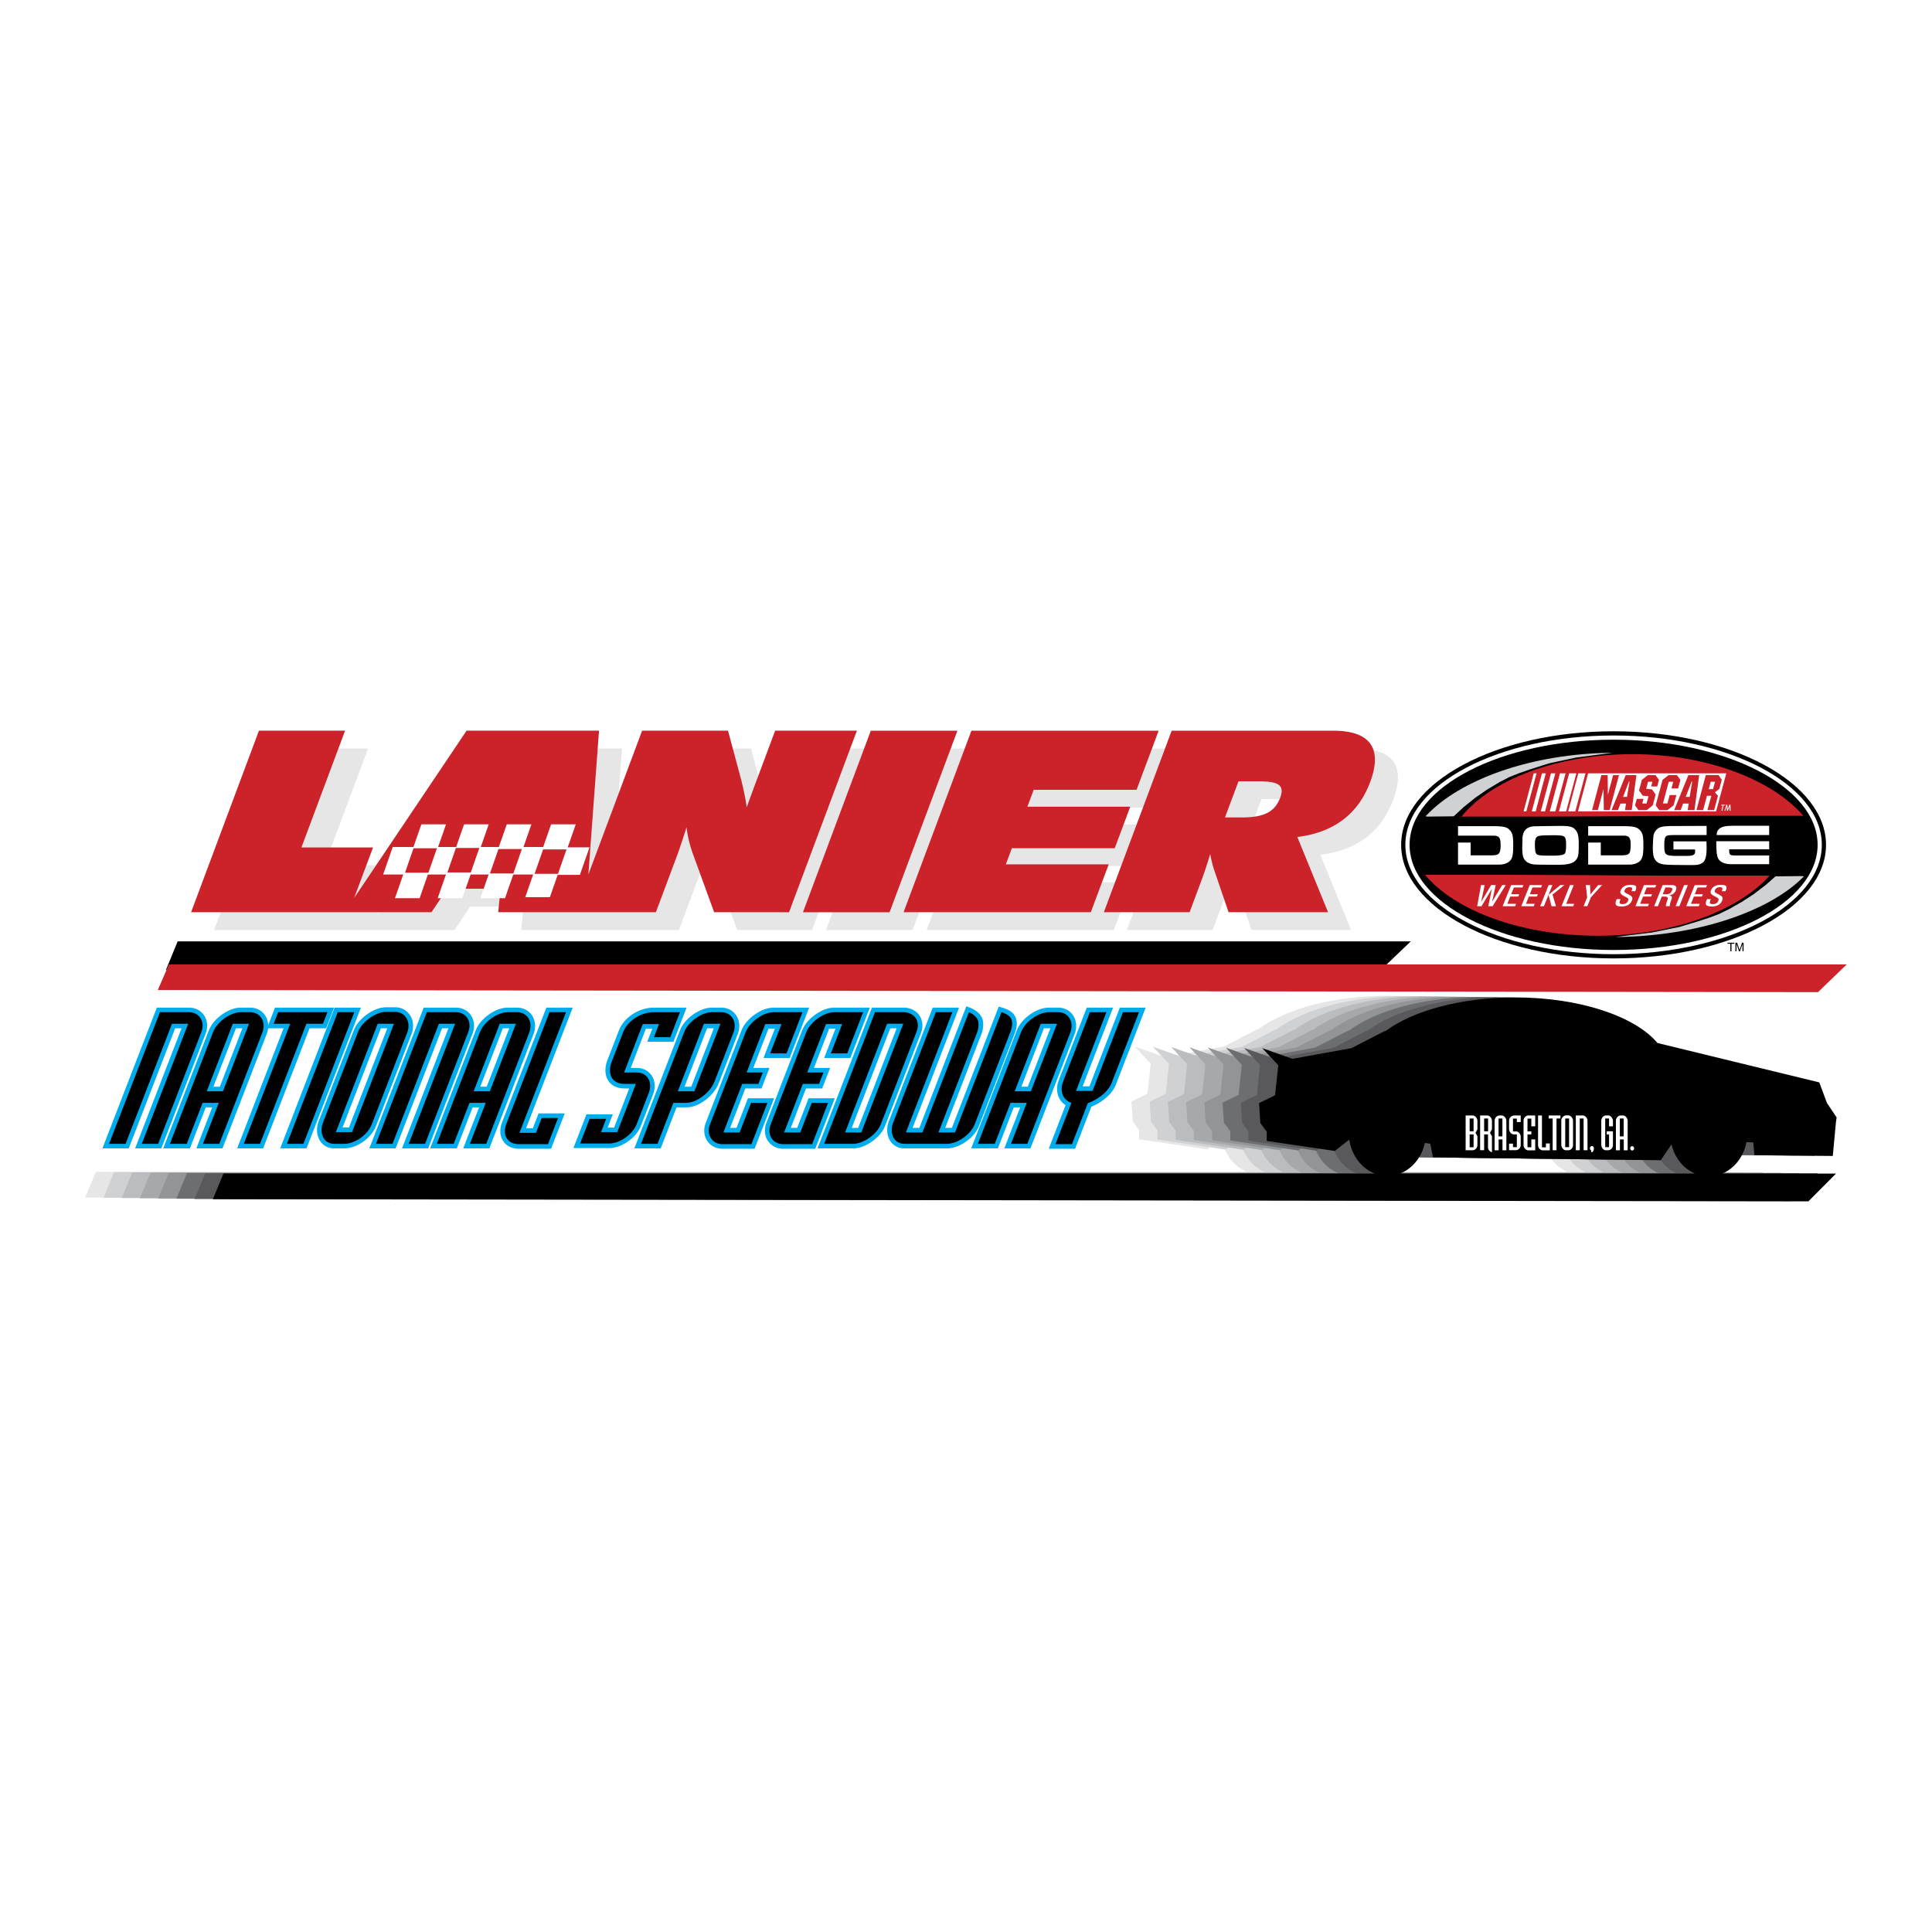 <svg xmlns="http://www.w3.org/2000/svg" width="2500" height="2500" viewBox="0 0 192.756 192.756"><g fill-rule="evenodd" clip-rule="evenodd"><path fill="#fff" d="M0 0h192.756v192.756H0V0z"/><path fill="#e6e6e7" d="M89.175 74.679h8.643L91.05 92.79h-8.642l6.767-18.111zM99.213 74.679h18.682l-2.206 5.899h-10.263l-.629 1.681h10.264l-1.547 4.144H103.25l-.602 1.609h10.264l-1.785 4.778H92.445l6.768-18.111zM119.195 74.679h16.115c3.713 0 4.939 1.779 3.691 5.119-1.193 3.193-3.641 5.046-7.271 5.484l3.068 7.508h-9.926l-1.439-4.217c-.076-.22-.236-.756-.398-1.585-.242.829-.535 1.73-.898 2.706l-1.156 3.096h-8.553l6.767-18.111zm6.961 8.653c2.117 0 3.303-.463 3.867-1.975.51-1.365-.336-1.633-2.338-1.633h-1.824l-1.348 3.607h1.643v.001zM60.997 89.023l5.362-14.349h8.572l1.346 5.021c.135.573.243 1.056.323 1.455.078.394.145.788.198 1.178.144-.407.292-.821.448-1.251.156-.427.367-.991.628-1.69l1.761-4.712h8.155L81.021 92.79h-7.473l-2.191-6.021a13.63 13.63 0 0 1-.355-1.239 10.504 10.504 0 0 1-.21-1.215c-.194.609-.375 1.174-.547 1.686-.172.512-.306.89-.397 1.134l-2.113 5.655h-15.73l.228-2.349h-5.319l-1.571 2.349H21.361l6.769-18.116h8.594L32.37 86.326h7.143l-1.884 5.041 11.218-16.692H62.06l-1.063 14.348z"/><path d="M15.646 100.531h3.237c.385.01.732.106 1.05.329.295.215.499.483.625.827.131.38.142.758.049 1.148a2.887 2.887 0 0 1-.097.308l-4.418 11.433h-2.61l4.63-11.982h-.637l-4.63 11.982h-2.627l5.428-14.045zm3.3 14.045h-2.661l4.56-11.798c.274-.666.789-1.207 1.376-1.612.533-.359 1.159-.63 1.811-.635h.954c.422.012.796.131 1.126.398.079.066.149.135.217.212.274.324.412.721.429 1.143l.678-1.753h5.894l-.797 2.062h-1.65l-4.63 11.982h-2.592l4.63-11.982h-1.543a2.493 2.493 0 0 1-.15.599l-4.399 11.384h-2.607l1.581-4.092h-.643l-1.584 4.092zm4.593-11.982l-2.252 5.828h.643l2.252-5.828h-.643zm9.843-2.063h2.627l-5.428 14.045h-2.626l5.427-14.045zm-1.583 11.313l3.517-9.099c.299-.725.914-1.314 1.571-1.722.49-.297 1.039-.524 1.62-.529h.953c.447.013.837.157 1.171.46.288.272.461.598.543.984.083.427.035.835-.118 1.239l-3.543 9.17c-.264.642-.719 1.163-1.281 1.565-.559.391-1.211.658-1.899.663h-1.022a1.669 1.669 0 0 1-1.027-.356 1.77 1.77 0 0 1-.592-.948c-.119-.485-.068-.962.107-1.427zm6.201-9.25l-3.825 9.899h.637l3.825-9.899H38zm4.273-2.063h3.237c.385.01.732.106 1.05.329.294.215.499.483.625.827.132.38.142.758.049 1.148a2.887 2.887 0 0 1-.097.308l-4.418 11.433H40.11l4.63-11.982h-.636l-4.63 11.982h-2.627l5.426-14.045zm3.3 14.045h-2.662l4.56-11.798c.274-.666.789-1.207 1.377-1.612.533-.359 1.159-.63 1.81-.635h.954c.422.012.796.131 1.126.398.079.066.149.135.217.212.413.488.511 1.133.364 1.744-.026.104-.06.206-.097.307l-4.399 11.384h-2.607l1.581-4.092h-.642l-1.582 4.092zm4.594-11.982l-2.252 5.828h.642l2.252-5.828h-.642zm4.344-2.063h2.627l-4.65 12.034h.674l.571-1.479h2.61l-1.362 3.523h-3.275c-.453-.011-.873-.14-1.22-.438a1.699 1.699 0 0 1-.562-1.134 2.36 2.36 0 0 1 .149-1.019l4.438-11.487zm10.651 8.644l-1.226 3.172c-.268.65-.744 1.169-1.319 1.564-.539.361-1.157.615-1.812.631h-3.593l1.301-3.366h2.627l-.51 1.32h.639l1.508-3.902c-.235 0-.472.009-.706-.009-.542-.049-1.016-.263-1.344-.708-.387-.552-.39-1.239-.207-1.866.026-.087.055-.172.088-.256l1.152-2.98c.041-.1.085-.196.136-.291.298-.554.745-.994 1.271-1.331.593-.372 1.282-.606 1.984-.621h3.351l-1.317 3.409h-2.61l.506-1.31h-.64l-1.514 3.917c.33 0 .67-.023.997.036a1.707 1.707 0 0 1 1.249 1.009c.197.479.188.981.028 1.47a2.115 2.115 0 0 1-.039.112zm5.385-6.581l-2.252 5.828h.671l2.252-5.828h-.671zm3.049.6l-1.903 4.923c-.237.578-.638 1.064-1.108 1.469-.416.349-.892.636-1.413.793a2.592 2.592 0 0 1-.711.105h-.962l-1.581 4.092H63.29l4.559-11.798c.274-.666.789-1.207 1.376-1.612.536-.36 1.16-.63 1.814-.635h.953c.42.011.794.132 1.123.399.068.058.13.117.19.183.443.503.543 1.177.378 1.813-.025.092-.054.18-.087.268zm-3.179 8.822l3.569-9.236c.3-.726.9-1.312 1.559-1.722.496-.299 1.044-.521 1.631-.526h3.551l-1.941 5.022h-2.61l1.13-2.923h-.636l-1.514 3.917h1.613l-.791 2.046h-1.613l-1.521 3.935h.637l1.143-2.957h2.61l-1.947 5.039H72.05a2.125 2.125 0 0 1-.531-.079 1.746 1.746 0 0 1-1.166-1.144 1.997 1.997 0 0 1-.032-1.068c.027-.104.058-.205.096-.304zm6.051 0l3.57-9.236c.3-.726.9-1.312 1.559-1.722.496-.299 1.044-.521 1.631-.526h3.552l-1.941 5.022h-2.61l1.129-2.923h-.637l-1.513 3.917h1.613l-.791 2.046h-1.613l-1.52 3.935h.637l1.143-2.957h2.61l-1.948 5.039h-3.237a2.118 2.118 0 0 1-.531-.079 1.746 1.746 0 0 1-1.166-1.144 1.997 1.997 0 0 1-.032-1.068c.026-.104.058-.205.095-.304zm12.351-9.422l-3.84 9.938h.64l3.84-9.938h-.64zm-7.257 11.982l5.427-14.045h3.2c.495.012.966.179 1.328.522.389.387.553.907.5 1.449a2.726 2.726 0 0 1-.161.641l-3.565 9.223c-.153.361-.36.669-.626.956a4.702 4.702 0 0 1-1.146.865c-.443.233-.897.383-1.402.389h-3.555zm19.645-13.287c.23.353.273.736.217 1.146a3.36 3.36 0 0 1-.186.673l-3.568 9.238c-.26.629-.723 1.137-1.269 1.533-.557.397-1.223.69-1.916.696h-4.289a1.884 1.884 0 0 1-.547-.092c-.558-.196-.924-.648-1.071-1.213a2.383 2.383 0 0 1 .109-1.428l4.371-11.312h2.627l-4.637 12h.677l4.688-12.133c.187.071.378.136.559.222.094.047.184.098.274.152.354.215.646.516.777.914.113.373.08.756.002 1.134a2.36 2.36 0 0 1-.084.287L94.3 112.53h.671l4.677-12.104c.184.057.369.107.551.173.104.039.205.082.307.127.289.131.527.291.701.563zm-1.648 13.287h-2.662l4.56-11.798c.273-.666.789-1.207 1.377-1.612.533-.359 1.158-.63 1.809-.635h.955c.422.012.795.131 1.125.398.07.058.133.118.193.184.441.503.543 1.176.379 1.812a3.087 3.087 0 0 1-.088.267l-4.398 11.385h-2.607l1.58-4.092h-.643l-1.58 4.091zm4.593-11.982l-2.252 5.828h.641l2.254-5.828h-.643zm6.66 6.478c-.342.396-.76.717-1.207.986-.23.136-.471.258-.721.357l-1.621 4.194h-2.629l1.682-4.352a1.787 1.787 0 0 1-.717-.875 2.09 2.09 0 0 1-.117-1.027c.031-.222.09-.43.168-.639l2.777-7.187h2.625l-3.037 7.859h.676l3.037-7.859h2.576l-2.977 7.701c-.13.312-.3.584-.515.842z" fill="#00acec"/><path d="M18.844 100.986c1.049 0 1.646.945 1.241 1.994l-4.305 11.141h-1.633l4.63-11.983h-1.616l-4.63 11.983h-1.65l5.075-13.135h2.888zM16.949 114.121l4.305-11.141c.405-1.049 1.751-1.994 2.782-1.994h.911c1.083 0 1.62 1.015 1.221 2.046l-4.285 11.089H20.25l1.581-4.092h-1.616l-1.582 4.092h-1.684zm3.676-5.243h1.616l2.604-6.74h-1.616l-2.604 6.74zM32.666 100.986l-.445 1.152h-1.65l-4.631 11.983h-1.616l4.631-11.983h-1.651l.446-1.152h4.916zM35.348 100.986l-5.076 13.135h-1.649l5.075-13.135h1.65zM35.725 102.946c.392-1.015 1.785-1.994 2.782-1.994h.911c1.049 0 1.606 1.049 1.214 2.062l-3.528 9.129c-.425 1.101-1.692 1.978-2.775 1.978h-.98c-1.066 0-1.524-1.083-1.125-2.114l3.501-9.061zm-2.216 10.006h1.616l4.178-10.814h-1.616l-4.178 10.814zM45.474 100.986c1.049 0 1.646.945 1.241 1.994l-4.305 11.141h-1.633l4.63-11.983h-1.616l-4.63 11.983h-1.65l5.075-13.135h2.888zM43.579 114.121l4.305-11.141c.405-1.049 1.751-1.994 2.782-1.994h.911c1.083 0 1.62 1.015 1.221 2.046l-4.285 11.089H46.88l1.581-4.092h-1.616l-1.581 4.092h-1.685zm3.676-5.243h1.616l2.604-6.74h-1.616l-2.604 6.74zM56.476 100.986l-4.65 12.034h1.65l.571-1.479h1.633l-1.01 2.613h-2.923c-1.1 0-1.659-.911-1.234-2.012l4.312-11.157h1.651v.001zM63.528 112.144c-.412 1.066-1.713 1.943-2.762 1.943h-2.888l.95-2.459h1.65l-.511 1.324h1.616l1.86-4.814h-1.151c-1.238 0-1.729-.997-1.258-2.217l1.136-2.94c.472-1.221 1.888-1.994 3.023-1.994h2.647l-.963 2.493h-1.633l.505-1.307h-1.616l-1.867 4.831h1.272c1.049 0 1.598.979 1.2 2.011l-1.21 3.129zM71.283 107.915c-.398 1.031-1.711 2.114-2.829 2.114h-1.272l-1.581 4.092h-1.65l4.305-11.141c.405-1.049 1.75-1.994 2.782-1.994h.911c1.083 0 1.62 1.015 1.221 2.046l-1.887 4.883zm-3.656.963h1.651l2.604-6.74h-1.65l-2.605 6.74zM74.393 102.98c.392-1.015 1.75-1.994 2.782-1.994h2.888l-1.588 4.108h-1.633l1.129-2.922h-1.616l-1.867 4.831h1.616l-.438 1.134H74.05l-1.874 4.849h1.616l1.143-2.957h1.633l-1.595 4.126h-2.888c-1.031 0-1.646-.945-1.248-1.977l3.556-9.198zM80.444 102.98c.392-1.015 1.751-1.994 2.782-1.994h2.888l-1.587 4.108h-1.633l1.129-2.922h-1.616l-1.867 4.831h1.616l-.438 1.134h-1.616l-1.874 4.849h1.616l1.143-2.957h1.633l-1.595 4.126h-2.888c-1.031 0-1.646-.945-1.247-1.977l3.554-9.198zM87.3 100.986h2.854c.911 0 1.76.739 1.275 1.994l-3.541 9.163c-.412 1.066-1.795 1.978-2.775 1.978h-2.888l5.075-13.135zm-2.986 12h1.616l4.191-10.849h-1.616l-4.191 10.849zM100.812 102.946l-3.555 9.197c-.412 1.066-1.744 1.978-2.775 1.978h-4.247c-1.066 0-1.524-1.083-1.125-2.114l4.258-11.021h1.65l-4.637 12h1.65l4.637-12s.557.206.842.671c.24.446.053 1.151 0 1.289l-3.88 10.04h1.65l4.638-12s.693.206.904.55c.342.499.03 1.307-.01 1.41zM97.561 114.121l4.305-11.141c.404-1.049 1.75-1.994 2.781-1.994h.912c1.082 0 1.619 1.015 1.221 2.046l-4.285 11.089h-1.633l1.58-4.092h-1.615l-1.582 4.092h-1.684zm3.675-5.243h1.617l2.604-6.74h-1.617l-2.604 6.74zM113.639 100.986l-2.719 7.032c-.371.962-1.43 1.701-2.389 2.045l-1.58 4.092h-1.65l1.594-4.126c-.84-.275-1.205-1.151-.82-2.149l2.664-6.894h1.65l-3.035 7.856h1.65l3.035-7.856h1.6zM17.723 93.922h123.031l-3.213 3.068-120.987-.213 1.169-2.855z"/><path fill="#cc2229" d="M16.852 96.217h167.4l-2.871 2.769-165.633-.215 1.104-2.554z"/><path d="M138.432 99.349c6.453 0 11.988 1.891 14.205 4.549l16.145 3.93.77 2.065.961 1.425-.064.428-.32 3.42-7.812-.071-.127-1.282-.678-.019c-.268 1.437-1.186 2.612-2.395 3.128h11.336l-2.758 2.773-159.191-.216 1.061-2.559h114.859c-1.32-.516-2.314-1.813-2.531-3.391l-1.453 1.136-6.787-.997v-.927l-.641-.854-.127-1.995 1.6-.783.32-2.992-1.6-1.71 3.008 1.068 5.893-1.068 3.328-1.711.082.004c2.699-2.01 7.482-3.351 12.916-3.351zm17.949 17.572c-1.146-.488-2.033-1.573-2.348-2.909l-1.066 1.581-22.73-.285-.256-1.354-.551-.088c-.303 1.424-1.248 2.576-2.475 3.055h29.426z" fill="#e6e6e7"/><path d="M140.25 99.372c6.453 0 11.988 1.891 14.205 4.548l16.145 3.93.77 2.066.961 1.425-.064.428-.32 3.42-7.812-.071-.127-1.282-.678-.019c-.268 1.437-1.186 2.613-2.395 3.128h11.338l-2.76 2.773-159.189-.215 1.061-2.559h114.859c-1.32-.516-2.314-1.813-2.531-3.391l-1.453 1.136-6.787-.997v-.926l-.641-.855-.127-1.995 1.6-.784.32-2.992-1.6-1.709 3.008 1.068 5.893-1.068 3.328-1.71.082.003c2.697-2.011 7.48-3.352 12.914-3.352zm17.949 17.572c-1.146-.488-2.033-1.573-2.348-2.91l-1.066 1.582-22.73-.285-.256-1.354-.551-.088c-.303 1.424-1.248 2.576-2.475 3.055h29.426z" fill="#d0d1d3"/><path d="M142.068 99.396c6.453 0 11.99 1.891 14.205 4.549l16.145 3.93.77 2.065.959 1.425-.062.428-.32 3.42-7.812-.071-.127-1.282-.678-.019c-.268 1.437-1.186 2.612-2.395 3.128h11.338l-2.76 2.773-159.189-.215 1.061-2.559h114.859c-1.32-.516-2.314-1.813-2.531-3.391l-1.453 1.136-6.787-.997v-.927l-.641-.854-.127-1.995 1.6-.783.32-2.993-1.6-1.709 3.008 1.068 5.893-1.068 3.328-1.71.082.003c2.698-2.012 7.481-3.352 12.914-3.352zm17.95 17.572c-1.146-.489-2.033-1.573-2.348-2.91l-1.066 1.582-22.73-.285-.256-1.354-.551-.088c-.303 1.424-1.248 2.576-2.475 3.055h29.426z" fill="#bbbcbf"/><path d="M143.887 99.419c6.453 0 11.988 1.891 14.205 4.548l16.145 3.93.77 2.066.959 1.425-.062.428-.32 3.42-7.812-.071-.127-1.282-.678-.019c-.268 1.437-1.186 2.612-2.395 3.128h11.338l-2.76 2.773-159.191-.215 1.061-2.559h114.859c-1.32-.516-2.314-1.813-2.531-3.391l-1.453 1.136-6.787-.997v-.927l-.641-.854-.127-1.995 1.6-.783.32-2.993-1.6-1.709 3.01 1.068 5.891-1.068 3.328-1.711.082.004c2.699-2.01 7.482-3.352 12.916-3.352zm17.949 17.572c-1.146-.488-2.031-1.573-2.348-2.91l-1.066 1.582-22.73-.285-.256-1.354-.551-.088c-.303 1.424-1.248 2.576-2.475 3.055h29.426z" fill="#a6a8aa"/><path d="M145.705 99.442c6.453 0 11.988 1.891 14.205 4.548l16.145 3.93.77 2.066.961 1.425-.064.428-.32 3.42-7.812-.071-.127-1.282-.678-.019c-.268 1.437-1.186 2.613-2.395 3.128h11.338l-2.76 2.773-159.189-.215 1.061-2.559h114.861c-1.322-.516-2.316-1.814-2.533-3.391l-1.453 1.136-6.787-.997v-.926l-.641-.855-.127-1.995 1.6-.784.32-2.992-1.6-1.709 3.01 1.068 5.891-1.068 3.328-1.71.082.003c2.697-2.011 7.48-3.352 12.914-3.352zm17.949 17.573c-1.146-.489-2.031-1.573-2.348-2.91l-1.066 1.582-22.73-.285-.256-1.354-.551-.088c-.303 1.424-1.248 2.576-2.475 3.055h29.426z" fill="#929496"/><path d="M147.523 99.466c6.453 0 11.988 1.891 14.205 4.549l16.145 3.929.77 2.066.961 1.425-.064.428-.32 3.42-7.812-.071-.127-1.282-.678-.019c-.268 1.437-1.186 2.612-2.395 3.128h11.338l-2.76 2.773-159.189-.215 1.061-2.559h114.861c-1.322-.516-2.316-1.813-2.533-3.391l-1.453 1.136-6.787-.997v-.927l-.641-.854-.127-1.995 1.6-.783.32-2.993-1.6-1.71 3.01 1.069 5.891-1.069 3.328-1.71.082.004c2.698-2.011 7.481-3.352 12.914-3.352zm17.95 17.572c-1.146-.489-2.031-1.573-2.348-2.91l-1.066 1.582-22.73-.285-.256-1.354-.551-.088c-.303 1.424-1.248 2.576-2.475 3.055h29.426z" fill="#6d6e70"/><path d="M149.342 99.489c6.453 0 11.99 1.891 14.205 4.548l16.145 3.93.77 2.066.961 1.425-.064.428-.32 3.42-7.812-.071-.127-1.282-.678-.019c-.268 1.437-1.186 2.612-2.395 3.128h11.338l-2.76 2.773-159.191-.215 1.061-2.559h114.861c-1.322-.516-2.316-1.814-2.533-3.391l-1.453 1.136-6.787-.997v-.927l-.641-.854-.127-1.995 1.6-.784.32-2.992-1.6-1.709 3.01 1.068 5.891-1.068 3.328-1.711.082.004c2.699-2.011 7.482-3.352 12.916-3.352zm17.951 17.573c-1.148-.488-2.033-1.573-2.35-2.91l-1.066 1.581-22.73-.284-.256-1.354-.551-.088c-.303 1.424-1.248 2.576-2.475 3.055h29.428z" fill="#59595b"/><path d="M151.16 99.512c6.453 0 11.99 1.892 14.205 4.549l16.145 3.93.77 2.066.961 1.425-.064.428-.32 3.42-7.812-.071-.127-1.282-.678-.019c-.268 1.437-1.186 2.612-2.395 3.128h11.338l-2.76 2.773-159.189-.215 1.061-2.559h114.861c-1.322-.516-2.316-1.814-2.533-3.391l-1.453 1.136-6.787-.997v-.927l-.639-.854-.129-1.995 1.6-.784.32-2.992-1.6-1.709 3.01 1.068 5.891-1.068 3.328-1.711.082.004c2.697-2.011 7.481-3.353 12.914-3.353zm17.949 17.573c-1.146-.489-2.031-1.573-2.348-2.91l-1.066 1.582-22.73-.285-.256-1.354-.551-.088c-.303 1.424-1.248 2.576-2.475 3.055h29.426z"/><path fill="#cc2229" d="M86.879 72.902h8.643l-6.768 18.112h-8.643l6.768-18.112zM96.917 72.902h18.681l-2.205 5.899h-10.264l-.627 1.682h10.264l-1.549 4.144h-10.264l-.601 1.609h10.263l-1.785 4.778H90.149l6.768-18.112zM116.898 72.902h16.115c3.713 0 4.939 1.779 3.691 5.119-1.193 3.193-3.641 5.046-7.271 5.484l3.07 7.508h-9.926l-1.441-4.217c-.074-.22-.234-.756-.398-1.585a38.226 38.226 0 0 1-.898 2.706l-1.156 3.096h-8.553l6.767-18.111zm6.963 8.654c2.115 0 3.301-.463 3.865-1.974.51-1.365-.334-1.633-2.338-1.633h-1.822l-1.35 3.607h1.645zM58.701 87.248l5.362-14.349h8.571l1.346 5.021c.135.573.243 1.056.323 1.454.078.394.144.788.197 1.178.145-.407.292-.821.449-1.251.155-.426.366-.991.627-1.689l1.761-4.713h8.155l-6.769 18.115H71.25l-2.191-6.021a13.214 13.214 0 0 1-.354-1.239 10.542 10.542 0 0 1-.21-1.215c-.194.609-.375 1.174-.547 1.686-.172.512-.306.89-.397 1.134l-2.113 5.655H49.709l.229-2.348h-5.319l-1.572 2.348H19.065l6.769-18.115h8.594L30.074 84.55h7.143l-1.884 5.041 11.218-16.692h13.212l-1.062 14.349z"/><path fill="#fff" d="M42.691 87.248l-.825 2.365h-2.459l.825-2.365h-2.006l.958-2.746h2.068l.79-2.261H44.5l-.789 2.261h1.801l.789-2.261h2.458l-.789 2.261h1.801l.79-2.261h2.458l-.789 2.261h1.965l.789-2.261h2.459l-.802 2.3h2.174l-.959 2.745H55.64l-.775 2.224h-2.459l.789-2.262H51.21l-.825 2.365h-2.459l.825-2.365h-1.8l-.826 2.365h-2.458l.825-2.365h-1.801z"/><path fill="#cc2229" d="M40.407 87.069h2.335l.85-2.437h-2.335l-.85 2.437zM44.637 87.042h2.334l.851-2.438h-2.335l-.85 2.438zM48.882 87.146h2.335l.851-2.438h-2.335l-.851 2.438zM53.335 87.184h2.335l.851-2.438h-2.335l-.851 2.438z"/><path d="M146.227 114.761v-3.472h.693c.25 0 .482.269.482.541v.845l-.191.346.191.336v.882c0 .281-.225.522-.482.522h-.693zm.4-1.891h.393v-1.276h-.393v1.276zm0 1.591h.393v-1.281h-.393v1.281zM148.457 114.461v-1.281h-.385v1.572h-.4v-3.463h.703c.248 0 .477.277.477.541v.845l-.199.346.199.336v1.608a.59.59 0 0 1-.293-.204.488.488 0 0 1-.102-.3zm-.385-1.591h.393v-1.276h-.393v1.276zM149.117 114.761v-2.944c0-.277.232-.527.479-.527h.217c.256 0 .477.269.477.541v2.931h-.387v-1.081h-.385v1.081h-.401v-.001zm.393-1.386h.385v-1.781h-.385v1.781zM151.723 114.238c0 .281-.229.514-.477.514h-.688v-.65h.393v.351h.385v-1.272h-.275c-.293 0-.502-.264-.502-.587v-.776c0-.323.266-.527.535-.527h.629v.659h-.387v-.346h-.385v1.277h.303c.248 0 .469.259.469.531v.826zM152.004 111.816c0-.269.234-.527.479-.527h.686v1.086h-.387v-.772h-.385v1.277h.385v.3h-.385v1.281h.385v-.781h.387v1.09h-.686c-.244 0-.479-.25-.479-.522v-2.432zM153.842 111.289v3.181h.393v-.391h.389v.69h-.695c-.26 0-.477-.24-.477-.531v-2.949h.39zM155.684 111.289v.305h-.391v3.167h-.385v-3.167h-.392v-.305h1.168zM155.77 111.808c0-.269.242-.527.479-.527h.217c.248 0 .477.277.477.545v2.413c0 .291-.221.522-.477.522h-.232c-.254 0-.463-.286-.463-.559v-2.394h-.001zm.392 2.644h.385v-2.858h-.385v2.858zM157.906 111.289c.248 0 .479.25.479.527v2.944h-.389v-3.167h-.385v3.167h-.391v-3.472h.686v.001zM159.021 114.574c.008.159-.086.382-.209.382h-.053v-.187c-.074-.026-.131-.1-.131-.214 0-.095.064-.213.191-.213.144.001.202.133.202.232zM160.535 112.375v-.781h-.383v2.858h.383v-1.272h-.232v-.31h.621v1.368c0 .281-.229.522-.479.522h-.229c-.266 0-.457-.286-.457-.559v-2.386c0-.269.225-.527.471-.527h.225c.248 0 .469.277.469.541v.545h-.389v.001zM161.219 114.761v-2.944c0-.277.232-.527.477-.527h.217c.258 0 .479.269.479.541v2.931h-.389v-1.081h-.383v1.081h-.401v-.001zm.39-1.386h.385v-1.781h-.385v1.781zM162.836 114.779c-.145 0-.16-.101-.193-.214.008-.123.09-.214.201-.214.113 0 .191.118.191.232 0 .081-.041.168-.135.195l-.064.001z" fill="#fff"/><path d="M160.988 72.96c11.674 0 21.195 5.09 21.195 11.33 0 6.241-9.521 11.331-21.195 11.331s-21.195-5.09-21.195-11.331c0-6.24 9.521-11.33 21.195-11.33z"/><path d="M160.988 73.38c11.443 0 20.775 4.901 20.775 10.91s-9.332 10.911-20.775 10.911c-11.441 0-20.775-4.901-20.775-10.911s9.334-10.91 20.775-10.91z" fill="#fff"/><path d="M160.988 73.8c11.213 0 20.355 4.712 20.355 10.49s-9.143 10.491-20.355 10.491c-11.211 0-20.354-4.713-20.354-10.491s9.143-10.49 20.354-10.49z"/><path d="M176.551 87.365c-3.062 3.458-9.643 5.995-17.133 5.995-7.652 0-14.27-2.5-17.244-6.079 12.053-.027 18.846.072 24.303.083l.002-.002h2.512l.238-.001c.244-.001.484 0 .723.001h6.578l-.004.003h.025zM179.918 81.386c-3.037-3.543-9.566-6.143-16.996-6.143-7.592 0-14.156 2.562-17.107 6.23 11.957.028 18.695-.074 24.109-.085l.002.002h2.492l.236.001c.242.001.48 0 .719-.001h6.523l-.002-.003.024-.001z" fill="#cc2229"/><path d="M146.727 84.063v1.273h2.098c.406 0 .611-.06.713-.18.127-.135.178-.39.178-.854 0-.734-.152-.929-.725-.929h-3.523v-.943h3.625c.852 0 1.246.09 1.5.345.305.314.381.614.381 1.497 0 .914-.051 1.213-.24 1.513-.203.3-.662.479-1.17.479h-4.096v-2.201h1.259zM159.711 84.063v1.273h2.098c.408 0 .611-.06.713-.18.127-.135.166-.39.166-.854.012-.734-.154-.929-.713-.929h-3.523v-.943h3.625c.84 0 1.234.09 1.488.345.318.314.395.614.395 1.497 0 .914-.051 1.213-.242 1.513-.203.3-.66.479-1.184.479h-4.082v-2.201h1.259zM155.604 82.401c1.004 0 1.309.075 1.576.389.254.3.33.614.33 1.423 0 1.063-.037 1.288-.266 1.572-.281.344-.713.479-1.68.494 0 0-2.162 0-2.467-.03a1.663 1.663 0 0 1-.75-.24c-.369-.285-.471-.599-.471-1.453 0-.075.025-1.018.025-1.018.076-.674.395-1.003 1.055-1.093.204-.014 2.648-.044 2.648-.044z" fill="#fff"/><path d="M155.158 85.366c.584-.015.852-.075.979-.224.076-.12.115-.36.115-.884 0-.689-.102-.869-.572-.898-.205-.015-.305-.03-.572-.03-.764 0-1.221.016-1.412.045-.432.045-.561.24-.561.869 0 .614.053.869.191.989.141.104.406.134 1.133.134h.699v-.001z"/><path d="M170.268 83.314h-3.295c-.395 0-.637.03-.738.105-.139.134-.189.344-.189.913 0 .554.037.734.152.854.139.165.457.21 1.131.21h.93c.623 0 .865-.09.865-.434 0-.03 0-.135-.014-.21h-2.15v-.809h3.295l.014.539v.165c0 .854-.141 1.363-.572 1.528-.281.119-.357.134-1.172.134l-1.576-.015c-.953-.015-1.336-.075-1.615-.299-.33-.27-.432-.614-.432-1.453 0-.045.025-.869.051-1.079.025-.254.127-.494.293-.659.266-.285.596-.375 1.334-.389l3.689-.015v.914h-.001zM171.232 83.928h5.279v.809h-3.994c0 .24.014.419.076.495.115.119.254.119.648.119h3.27v.869h-3.867c-.521 0-.979-.195-1.182-.494-.191-.286-.23-.794-.23-1.798zM171.271 83.314c.012-.3.051-.419.217-.584.254-.254.648-.345 1.5-.345h3.523v.929h-5.24zM155.535 80.953h.721l1.018-3.801h-.719l-1.02 3.801zm-.914 0h.559l1.02-3.801h-.559l-1.02 3.801zm-.896 0h.428l1.02-3.801h-.43l-1.018 3.801zm-.899 0h.389l1.01-3.801h-.379l-1.02 3.801zm-.816 0h.273l1.02-3.801h-.283l-1.01 3.801zM156.457 80.953h.713l1.018-3.801h-.719l-1.012 3.801zm8.328 0H171.215l1.02-3.801h-13.787l-1.012 3.801h7.349zm1.02-3.801z" fill="#fff"/><path d="M169.258 80.826h.664l.379-1.432h.438l-.389 1.432h.672l.381-1.432-.309-.34.445-.348.242-.914-.322-.461h-1.271l-.93 3.495zm1.65-2.087h-.428l.201-.744h.428l-.201.744zm-12.066 2.087h.574l.566-2.103.031 2.103h.582l.932-3.494h-.584l-.525 1.958-.023-1.958h-.623l-.93 3.494zm1.941 0h.646l.242-.655h.559l-.105.655h.672l.469-3.494h-1.068l-1.415 3.494zm1.147-1.318l.584-1.521h.064l-.252 1.521h-.396zm1.377.194l-.18.646.34.478h.834l.598-.478.283-1.083-.371-.51-.574-.056.186-.704h.438l-.123.469h.6l.178-.655-.348-.477h-.76l-.6.477-.283 1.06.373.518.574.057-.195.72h-.428l.121-.461h-.663v-.001zm3.994-2.37h-.824l-.607.477-.68 2.54.348.478h.826l.613-.478.275-1.027h-.67l-.219.841h-.453l.582-2.168h.453l-.186.672h.67l.227-.858-.355-.477zm-.268 3.494h.648l.242-.655h.559l-.105.655h.68l.469-3.494h-1.076l-1.417 3.494zm1.151-1.318l.582-1.521h.064l-.252 1.521h-.394z" fill="#cc2229"/><path d="M147.377 90.413l.385-2.109h.364l-.355 1.688 1-1.688h.452l-.352 1.668.998-1.668h.36l-1.312 2.109h-.432l.361-1.74h.002l-1.037 1.74h-.434zm2.541 0l.846-2.109h1.225l-.047.119-.047.119h-.854l-.268.668h.803l-.049.118-.047.12h-.801l-.293.728h.877l-.047.118-.049.12h-1.249v-.001zm1.857 0l.848-2.109h1.225l-.047.119-.049.119h-.852l-.268.668h.803l-.049.118-.047.12h-.803l-.291.728h.877l-.049.118-.047.12h-1.251v-.001zm2.264 0h-.376l.846-2.109h.376l-.391.972 1.182-.972H156.088l-1.195.947.348 1.163h-.442l-.305-1.139h.002l-.457 1.138zm1.752 0l.846-2.109h.374l-.75 1.872h.797l-.049.118-.047.12h-1.171v-.001zm2.561-.887l-.137-1.223h.422l.037.933-.002.001.785-.935h.384l-1.115 1.22-.355.889h-.375l.356-.885zm4.419-.611l.025-.063c.049-.121.059-.208.027-.259-.029-.052-.105-.077-.227-.077a.617.617 0 0 0-.318.07.438.438 0 0 0-.182.227c-.035.085-.033.15 0 .196.035.046.129.106.283.181.238.116.387.215.441.299.057.084.055.199-.004.346-.08.202-.207.353-.381.453s-.395.151-.66.151c-.285 0-.467-.051-.543-.154-.07-.094-.064-.248.021-.459l.023-.056.025-.063h.381l-.025.063c-.068.164-.088.277-.057.339.029.062.119.093.27.093s.27-.026.359-.08a.517.517 0 0 0 .205-.261c.037-.092.035-.163-.006-.215-.041-.051-.148-.118-.322-.203-.205-.101-.336-.194-.396-.283-.061-.087-.064-.194-.014-.32.074-.187.195-.328.361-.421s.377-.14.635-.14c.268 0 .438.043.51.129.066.08.062.212-.01.397l-.021.048-.025.063h-.375v-.001zm.399 1.498l.846-2.109h1.227l-.049.119-.047.119h-.852l-.268.668h.801l-.047.118-.049.12h-.801l-.293.728h.877l-.047.118-.049.12h-1.249v-.001zm2.709-2.11H166.745c.227 0 .377.043.451.128.074.086.076.219.004.397l.008-.021a.773.773 0 0 1-.352.417 1.071 1.071 0 0 1-.398.115c.162.009.266.039.309.09.053.061.045.178-.02.353a2.694 2.694 0 0 0-.105.318l-.012.049a1.486 1.486 0 0 0-.029.141c-.004.039-.008.078-.01.119h-.392c.008-.065.016-.115.021-.151s.012-.065.02-.088l.012-.045c.023-.087.055-.185.096-.292.053-.136.059-.233.018-.292-.041-.058-.135-.086-.281-.086h-.291l-.383.955h-.376l.844-2.107zm.008.917h.297c.188 0 .326-.028.416-.083.092-.055.166-.16.229-.313l-.01.021c.047-.116.045-.195-.008-.239-.051-.043-.17-.065-.355-.065h-.295l-.274.679zm2.134-.917h.376l-.846 2.109h-.375l.845-2.109zm.215 2.11l.846-2.109h1.227l-.049.119-.047.119h-.852l-.268.668h.801l-.047.118-.049.12h-.801l-.293.728h.877l-.047.118-.047.12h-1.251v-.001zm3.541-1.498l.025-.063c.049-.121.059-.208.027-.259-.031-.052-.105-.077-.227-.077a.63.63 0 0 0-.32.07.445.445 0 0 0-.18.227c-.035.085-.035.15 0 .196s.129.106.283.181c.238.116.385.215.441.299.057.084.055.199-.004.346a.883.883 0 0 1-.381.453c-.174.101-.395.151-.66.151-.285 0-.467-.051-.543-.154-.072-.094-.064-.248.021-.459l.023-.056.025-.063h.381l-.025.063c-.068.164-.088.277-.059.339.031.062.121.093.271.093s.27-.026.359-.08a.517.517 0 0 0 .205-.261c.037-.092.035-.163-.006-.215-.041-.051-.148-.118-.322-.203-.205-.101-.336-.194-.396-.283-.061-.087-.064-.194-.014-.32a.807.807 0 0 1 .361-.421c.164-.093.377-.14.633-.14.27 0 .439.043.512.129.066.08.062.212-.01.397l-.023.048-.023.063h-.374v-.001z" fill="#fff"/><path d="M177.141 87.435l2.725-.029.109.06c.008 0-.066.029-.057.029-3.367 3.414-10.551 5.93-18.758 5.993l3.684-.458 2.695-.545 1.916-.576 1.098-.362.947-.352 1.027-.502 1.291-.733 1.172-.766 1.174-.897.977-.862zM145.039 81.442l-2.699.03-.109-.063c-.008 0 .066-.03.059-.03 3.334-3.574 10.453-6.207 18.586-6.273l-3.65.479-2.67.571-1.898.603-1.09.379-.939.368-1.018.526-1.277.768-1.162.802-1.162.939-.971.901z" fill="#d0d1d3"/><path d="M172.639 94.907v-.752h-.282v-.1h.674v.1h-.281v.752h-.111zM173.145 94.907v-.852h.17l.201.604.041.126c.01-.031.023-.077.045-.137l.203-.593h.152v.852h-.109v-.713l-.246.713h-.102l-.248-.725v.725h-.107z"/><path d="M171.779 80.286c-.031 0-.047.011-.055.042l-.012.054h.01c.014-.016.025-.022.051-.022h.098l-.111.479c-.008.031 0 .052.033.052h.078l.002-.012c-.029-.009-.029-.019-.02-.059l.107-.46h.102c.029 0 .045-.011.055-.042l.012-.054h-.012c-.012.016-.025.022-.051.022h-.287zM172.211 80.286l-.004.013c.025.007.027.03.02.054l-.17.49c-.012.034-.006.049.025.049h.076l.002-.012c-.023-.004-.027-.017-.02-.041l.123-.372.045.425h.076l.176-.427.008.38c.002.035.006.047.033.047h.082l.002-.012c-.02 0-.027-.01-.027-.033l-.008-.522c0-.027-.01-.038-.035-.038h-.104l-.004.013c.025.005.029.027.02.055l-.152.36-.039-.39c-.002-.023-.016-.038-.035-.038h-.09v-.001z" fill="#fff"/></g></svg>
